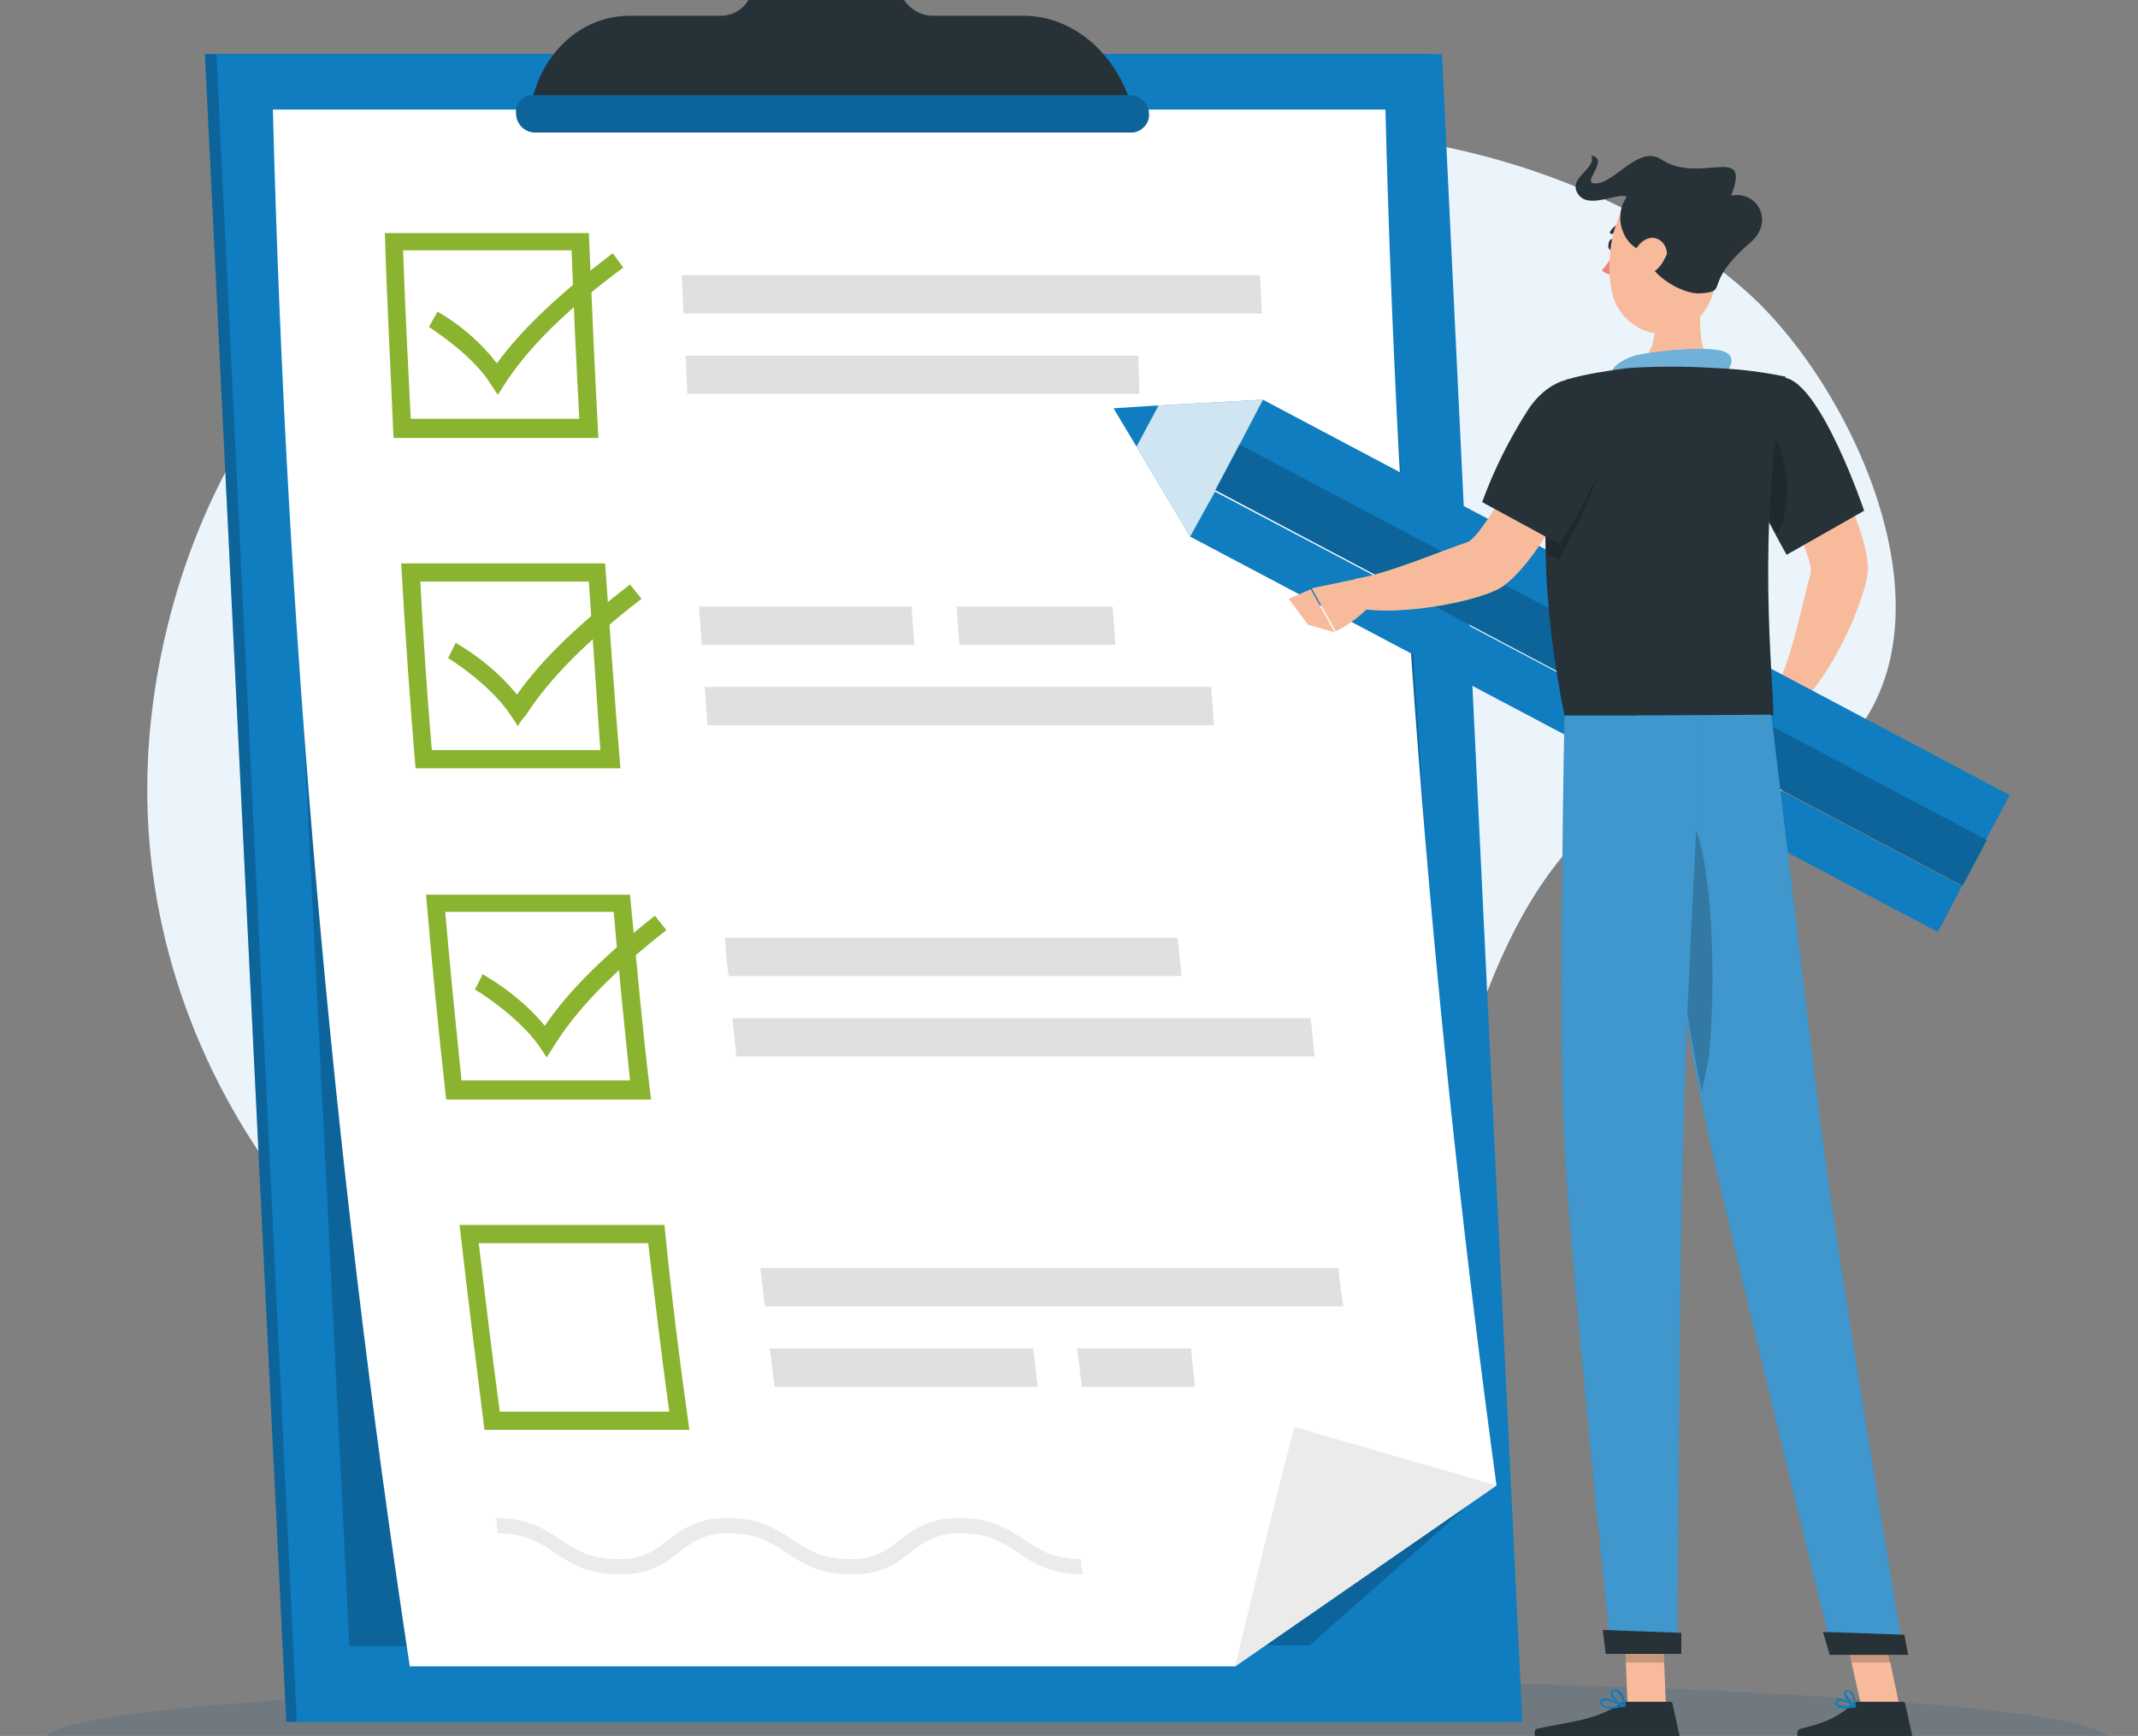 <?xml version="1.0" encoding="utf-8"?>
<svg xmlns="http://www.w3.org/2000/svg" version="1.1" width="468" height="380" viewBox="0 0 468 380"><rect x="0" y="0" width="468" height="380" fill="#808080" stroke="none"/><svg xmlns:xlink="http://www.w3.org/1999/xlink" version="1.1" id="Ebene_1" x="0" y="-14" viewBox="0 0 223.3 195.1" style="enable-background:new 0 0 223.3 195.1;" xml:space="preserve" width="468" height="409">
<style type="text/css">
	.st0{fill:#EAF4FA;}
	.st1{opacity:0.12;fill:#084781;}
	.st2{fill:#0F7DC0;}
	.st3{opacity:0.2;enable-background:new    ;}
	.st4{fill:#FFFFFF;}
	.st5{fill:#EBEBEB;}
	.st6{fill:#8AB42F;}
	.st7{fill:#E0E0E0;}
	.st8{fill:#263238;}
	.st9{fill:#F7BB9C;}
	.st10{opacity:0.4;fill:#FFFFFF;enable-background:new    ;}
	.st11{opacity:0.8;fill:#FFFFFF;enable-background:new    ;}
	.st12{fill:#ED847E;}
	.st13{opacity:0.2;fill:#FFFFFF;enable-background:new    ;}
</style>
<g id="freepik--background-simple--inject-2_00000029733729086237454760000007433017077559666613_">
	<path class="st0" d="M182.4,37.1c-14.4-12.8-35.9-18.2-54.9-16.5c-9.5,0.9-17.2,4.8-25.9,8.4c-12.2,4.9-20.3,2.8-32.7,1.4   c-36.2-3.9-52.9,31-53.5,57.1c-0.8,31.7,21.5,60.7,52.7,68.8c21.1,5.4,41.3,5.7,59.8-1.2c14.4-5.3,18-17.1,22.5-30.6   c3.5-10.3,6.6-22,14.3-30.1c7.1-7.4,14.3-1.2,22.5-5.7C207.9,77.4,194.6,47.9,182.4,37.1z"/>
</g>
<g id="freepik--Shadow--inject-2_00000172436569949847236450000005915677485440042174_">
	
		<ellipse id="freepik--path--inject-2_00000056402941425112598950000013519265337621436289_" class="st1" cx="112.5" cy="188.2" rx="107.6" ry="6.3"/>
</g>
<g id="freepik--Checklist--inject-2">
	<polygon class="st2" points="149.4,12.3 21.4,12.3 29.9,186.5 157.8,186.5  "/>
	<polygon class="st3" points="149.4,12.3 21.4,12.3 29.9,186.5 157.8,186.5  "/>
	<polygon class="st2" points="150.6,12.3 22.6,12.3 31,186.5 159,186.5  "/>
	<polygon class="st3" points="143.8,18.1 28.5,18.1 36.5,178.6 136.8,178.5 153.5,163.7  "/>
	<path class="st4" d="M144.7,18.1c1.2,48.1,5.1,96,11.6,143.7c-9.1,6.3-18.2,12.6-27.3,18.9H42.8C34.6,126.8,29.9,72.6,28.5,18.1   H144.7z"/>
	<path class="st5" d="M156.3,161.8c-9.1,6.3-18.2,12.6-27.3,18.9c2-8.3,4-16.7,6.2-25L156.3,161.8z"/>
	<path class="st6" d="M59.7,32.8c0.2,5.9,0.5,11.8,0.8,17.6H42.9c-0.3-5.9-0.6-11.8-0.8-17.6H59.7 M61.5,31H40.2   c0.2,7.1,0.6,14.2,0.9,21.4h21.4C62.1,45.2,61.8,38.1,61.5,31L61.5,31z"/>
	<path class="st7" d="M131.8,39.4H71.4c-0.1-1.3-0.1-2.7-0.2-4h60.4C131.7,36.8,131.7,38.1,131.8,39.4z"/>
	<path class="st7" d="M119,47.8H71.8c-0.1-1.3-0.1-2.7-0.2-4h47.3C118.9,45.2,119,46.5,119,47.8z"/>
	<path class="st6" d="M61.5,67.4c0.4,5.9,0.8,11.8,1.2,17.6H45.1c-0.5-5.9-0.9-11.8-1.2-17.6H61.5 M63.2,65.5H41.9   c0.4,7.1,0.9,14.2,1.5,21.4h21.4C64.2,79.8,63.7,72.6,63.2,65.5L63.2,65.5z"/>
	<path class="st7" d="M95.5,74H73.3c-0.1-1.3-0.2-2.7-0.3-4h22.2C95.3,71.3,95.4,72.7,95.5,74z"/>
	<path class="st7" d="M116.5,74h-16.3c-0.1-1.3-0.2-2.7-0.3-4h16.3C116.3,71.3,116.4,72.7,116.5,74z"/>
	<path class="st7" d="M126.8,82.4H73.9c-0.1-1.3-0.2-2.7-0.3-4h52.9C126.6,79.7,126.7,81,126.8,82.4z"/>
	<path class="st6" d="M64.1,101.9c0.5,5.9,1.1,11.8,1.7,17.6H48.2c-0.6-5.9-1.2-11.8-1.7-17.6H64.1 M65.8,100.1H44.5   c0.6,7.1,1.3,14.3,2.1,21.4h21.4C67.1,114.3,66.5,107.2,65.8,100.1z"/>
	<path class="st7" d="M136.9,113H76.5l0.4,4h60.4L136.9,113z"/>
	<path class="st7" d="M123,104.6H75.7c0.1,1.3,0.2,2.7,0.4,4h47.3C123.3,107.2,123.1,105.9,123,104.6z"/>
	<path class="st6" d="M67.7,136.5c0.7,5.9,1.4,11.8,2.2,17.6H52.2c-0.8-5.9-1.5-11.8-2.2-17.6H67.7 M69.4,134.6H48   c0.8,7.1,1.7,14.2,2.6,21.4H72C71,148.9,70.1,141.8,69.4,134.6L69.4,134.6z"/>
	<path class="st7" d="M140.3,143.1H79.9c-0.2-1.3-0.3-2.7-0.5-4h60.4C139.9,140.5,140.1,141.8,140.3,143.1z"/>
	<path class="st7" d="M108.4,151.5H80.9c-0.2-1.3-0.3-2.7-0.5-4h27.5C108.1,148.8,108.2,150.2,108.4,151.5z"/>
	<path class="st7" d="M124.8,151.5H113c-0.2-1.3-0.3-2.7-0.5-4h11.9C124.5,148.8,124.7,150.2,124.8,151.5z"/>
	<path class="st6" d="M52,47.9l-0.8-1.2c-1.7-2.7-5.2-5.1-6.4-5.9l0.9-1.6c2.4,1.4,4.5,3.2,6.2,5.4c2.7-3.7,6.7-7.4,12.1-11.5   l1.1,1.5c-5.8,4.3-9.9,8.3-12.4,12.2L52,47.9z"/>
	<path class="st6" d="M54.1,82.5l-0.8-1.2c-1.8-2.7-5.3-5.2-6.5-5.9l0.8-1.6c2.4,1.4,4.6,3.2,6.4,5.4c2.6-3.7,6.5-7.4,11.8-11.5   c0.4,0.5,0.8,1,1.2,1.5c-5.7,4.4-9.6,8.3-12.1,12.2C54.6,81.7,54.3,82.1,54.1,82.5z"/>
	<path class="st6" d="M57.1,117.1l-0.8-1.2c-1.9-2.7-5.5-5.2-6.7-5.9c0.3-0.6,0.6-1.1,0.8-1.6c2.4,1.4,4.7,3.2,6.5,5.4   c2.5-3.7,6.3-7.4,11.5-11.5l1.2,1.5c-5.6,4.4-9.4,8.3-11.8,12.2L57.1,117.1z"/>
	<path class="st5" d="M113.1,171.1c-3.3,0-5.2-1.2-6.8-2.3c-1.7-1.1-3.1-2-5.9-2s-4,1-5.3,2s-2.9,2.3-6.2,2.3s-5.2-1.2-6.8-2.3   c-1.7-1.1-3.1-2-5.9-2s-4,1-5.3,2c-1.3,1-2.9,2.3-6.2,2.3c-3.3,0-5.2-1.2-6.8-2.3c-1.7-1.1-3.1-2-5.9-2c-0.1-0.6-0.1-1.1-0.2-1.6   c3.3,0,5.2,1.2,6.8,2.3c1.7,1.1,3.1,2,5.9,2c2.8,0,4-1,5.3-2c1.3-1,2.9-2.3,6.2-2.3s5.2,1.2,6.8,2.3c1.7,1.1,3.1,2,5.9,2   c2.8,0,4-1,5.3-2c1.3-1,2.9-2.3,6.2-2.3c3.3,0,5.2,1.2,6.8,2.3c1.7,1.1,3.1,2,5.9,2C112.9,170,113,170.6,113.1,171.1z"/>
	<path class="st8" d="M117.8,16.6c-1.9-5-6.2-8.3-10.9-8.3h-9.5c-1.4,0-2.7-0.9-3.3-2.2c-1.4-3.3-4.5-5.4-8.1-5.4   c-3.4,0-6.5,2.2-7.6,5.4c-0.4,1.3-1.7,2.2-3.1,2.2h-9.5c-4.7,0-8.7,3.3-10.1,8.3l-0.6,2h63.3L117.8,16.6z"/>
	<path class="st2" d="M118.1,20.5H55.9c-1.1,0-2-0.9-2-2l0,0c-0.1-1,0.7-1.9,1.7-1.9c0,0,0.1,0,0.1,0h62.3c1.1,0,2,0.9,2,1.9l0,0   c0.1,1-0.7,1.9-1.7,2C118.2,20.5,118.2,20.5,118.1,20.5z"/>
	<path class="st3" d="M118.1,20.5H55.9c-1.1,0-2-0.9-2-2l0,0c-0.1-1,0.7-1.9,1.7-1.9c0,0,0.1,0,0.1,0h62.3c1.1,0,2,0.9,2,1.9l0,0   c0.1,1-0.7,1.9-1.7,2C118.2,20.5,118.2,20.5,118.1,20.5z"/>
</g>
<g id="freepik--Character--inject-2_00000071544831159706419170000004016353397003538840_">
	<polygon class="st9" points="174,184.9 170,184.9 169.6,175.4 173.6,175.4  "/>
	<polygon class="st9" points="198.4,184.9 194.4,184.9 192.3,175.4 196.4,175.4  "/>
	<path class="st8" d="M194.1,184.4h4.6c0.2,0,0.3,0.1,0.3,0.3l0.8,3.6c0.1,0.3-0.1,0.6-0.5,0.7c0,0-0.1,0-0.1,0   c-1.6,0-2.4-0.1-4.4-0.1c-1.2,0-3.8,0.1-5.5,0.1s-1.9-1.7-1.2-1.8c3.1-0.7,4.3-1.6,5.3-2.5C193.6,184.5,193.8,184.4,194.1,184.4z"/>
	<path class="st8" d="M170,184.4h4.4c0.2,0,0.3,0.1,0.3,0.3l0.8,3.6c0.1,0.3-0.1,0.6-0.4,0.7c0,0-0.1,0-0.1,0   c-1.6,0-3.9-0.1-5.9-0.1c-2.4,0-4.4,0.1-7.1,0.1c-1.7,0-2.1-1.7-1.4-1.8c3.2-0.7,5.8-0.8,8.5-2.5   C169.3,184.5,169.7,184.4,170,184.4z"/>
	<path class="st9" d="M178,36.5c-0.6,3-0.9,6.7,1.2,8.6c0,0-1.2,3-6.7,3c-5.1,0-2.5-3-2.5-3c3.3-0.8,3.1-4.9,2.6-7.2L178,36.5z"/>
	<path class="st2" d="M168.3,45.6c0.1-0.7,1.4-1.6,2.9-1.9c1.5-0.3,7.1-1,8.9-0.3s-0.3,2.8-0.3,2.8L168.3,45.6z"/>
	<path class="st10" d="M168.3,45.6c0.1-0.7,1.4-1.6,2.9-1.9c1.5-0.3,7.1-1,8.9-0.3s-0.3,2.8-0.3,2.8L168.3,45.6z"/>
	<polygon class="st3" points="169.6,175.4 169.8,180.3 173.8,180.3 173.6,175.4  "/>
	<polygon class="st3" points="196.4,175.4 192.3,175.4 193.4,180.3 197.5,180.3  "/>
	<path class="st9" d="M187.6,48.8l-4.9,3.3c0,0,7,12.5,6.4,14.5c-0.8,2.7-1.9,8.7-3.5,11.7c0.2,0.7,1.2,2.1,1.8,2.4   c3.9-3,7.8-12.2,7.7-14.8C194.8,60,187.6,48.8,187.6,48.8z"/>
	<path class="st9" d="M185.7,78.3l-3.9-0.3l2,4.3c0,0,3.4,0.1,4-2.4L185.7,78.3z"/>
	<polygon class="st2" points="204.9,99.2 204.6,99.8 202.4,104 124.3,62.7 126.9,58  "/>
	<polygon class="st2" points="209.9,89.7 208.3,92.7 207.4,94.4 129.4,53.2 131.9,48.4  "/>
	
		<rect x="164.5" y="32.1" transform="matrix(0.468 -0.884 0.884 0.468 21.564 188.244)" class="st2" width="5.4" height="88.3"/>
	
		<rect x="164.5" y="32.1" transform="matrix(0.468 -0.884 0.884 0.468 21.564 188.244)" class="st3" width="5.4" height="88.3"/>
	<polygon class="st2" points="121,49 118.7,53.3 124.3,62.7 131.9,48.4  "/>
	<polygon class="st11" points="121,49 118.7,53.3 124.3,62.7 131.9,48.4  "/>
	<polygon class="st2" points="116.3,49.3 118.7,53.3 121,49  "/>
	<polygon class="st9" points="178.7,80 180.7,83.8 183.9,82.3 181.8,78  "/>
	<path class="st8" d="M186.4,46.1c3.8,0.6,8.3,13.9,8.3,13.9l-8.1,4.6c0,0-3.6-6.3-5.3-11C179.4,48.5,182.3,45.5,186.4,46.1z"/>
	<path class="st3" d="M184.2,50.6c-1.7-1.6-0.7,5.2,0.2,9.6c0.4,0.9,0.8,1.6,1.2,2.3C187.5,59.1,186.6,52.8,184.2,50.6z"/>
	<path class="st8" d="M163.6,46.3c0,0-4.8,12.3-0.2,35.1h21.8c0.1-3.3-1.9-19.6,1.3-35.4c-2.4-0.5-4.8-0.8-7.3-0.9   c-3.1-0.2-6.2-0.2-9.2,0C167.8,45.4,165.7,45.7,163.6,46.3z"/>
	<path class="st9" d="M167,52l-5.5-2.2c0,0-6.3,12.9-8.3,13.5c-2.7,0.9-8.3,3.3-11.6,3.8c-0.4,0.6-1.1,2.2-1,2.8   c4.6,1.5,14.5-0.5,16.5-2.1C161.8,64.3,167,52,167,52z"/>
	<path class="st3" d="M167.6,50.5c-0.9-2.1-2.6-3-4.4-2.7c-0.7,2.6-1.9,8.2-1.7,16.7l1.3,0.6C162.8,65.1,169.2,54.1,167.6,50.5z"/>
	<path class="st8" d="M168.5,49.1c1.4,3.6-5.6,14.4-5.6,14.4l-8.1-4.4c1.2-3.3,2.8-6.5,4.7-9.5C162.3,45.2,167,45.1,168.5,49.1z"/>
	<path class="st9" d="M141.8,67.1l-4.8,1l2.5,4.5c1.4-0.7,2.6-1.6,3.6-2.7L141.8,67.1z"/>
	<polygon class="st9" points="134.6,69.2 136.6,71.9 139.4,72.7 136.9,68.2  "/>
	<path class="st8" d="M168.7,32.2c0,0.3-0.2,0.6-0.4,0.6s-0.4-0.3-0.3-0.6c0-0.3,0.2-0.6,0.4-0.6S168.8,31.9,168.7,32.2z"/>
	<path class="st12" d="M169,32.2c-0.4,1-1,1.9-1.7,2.7c0.4,0.4,1,0.5,1.5,0.4L169,32.2z"/>
	<path class="st8" d="M168.3,31.1C168.3,31.1,168.3,31.1,168.3,31.1c-0.2-0.1-0.2-0.2-0.1-0.3c0,0,0,0,0,0c0.3-0.5,0.9-0.9,1.5-0.9   c0.1,0,0.2,0.1,0.2,0.2c0,0.1-0.1,0.2-0.2,0.2l0,0l0,0c-0.5,0-0.9,0.3-1.2,0.7C168.5,31.1,168.4,31.1,168.3,31.1z"/>
	<path class="st9" d="M179.8,31.9c-0.5,4-0.6,6.4-2.7,8.3c-3.2,2.9-8.1,0.8-8.8-3.3c-0.7-3.7,0.2-9.6,4.3-11c2.9-1,6,0.5,7,3.4   C179.8,30.2,179.9,31.1,179.8,31.9z"/>
	<path class="st8" d="M171.7,32.7c-1.4,0.3-3.6-2.8-1.8-5.5c-0.9-0.5-4,1.4-5.1-0.3c-1.1-1.7,2-2.6,1.4-4c2.1,0.4-1.4,3.1,0.6,2.9   s4.4-4,6.7-2.5c4,2.7,9.5-1.8,7.3,3.8c2.7-0.6,4.6,2.7,2,4.9c-5.2,4.5-2,5.1-5.3,5.3C175.8,37.4,172,35.4,171.7,32.7z"/>
	<path class="st9" d="M173.8,33.8c-0.4,0.8-1.1,1.4-1.9,1.7c-1.1,0.4-1.7-0.6-1.5-1.7c0.2-1,1.1-2.4,2.3-2.3   c0.8,0.1,1.4,0.8,1.4,1.7C174,33.4,173.9,33.6,173.8,33.8z"/>
	<path class="st2" d="M171.1,81.4c0,0,4.6,31.1,7.1,42.7c2.8,12.8,13.2,55.2,13.2,55.2h7.4c0,0-6.9-41.4-8.5-54.1   c-1.7-13.7-5.3-43.9-5.3-43.9L171.1,81.4z"/>
	<path class="st13" d="M171.1,81.4c0,0,4.6,31.1,7.1,42.7c2.8,12.8,13.2,55.2,13.2,55.2h7.4c0,0-6.9-41.4-8.5-54.1   c-1.7-13.7-5.3-43.9-5.3-43.9L171.1,81.4z"/>
	<path class="st3" d="M176.6,92.3c-0.3-0.5-0.7-0.7-0.9-0.6h-0.1c-0.1,0-0.1,0.1-0.2,0.1c-0.1,0-0.1,0.1-0.2,0.2l-0.1,0.1l-0.1,0.2   c-0.1,0.2-0.2,0.3-0.2,0.5c0,0.1-0.1,0.2-0.1,0.3c0,0.1-0.1,0.3-0.1,0.4c0,0.2-0.1,0.4-0.2,0.6c0,0.1,0,0.1,0,0.2   c0,0.1-0.1,0.3-0.1,0.4c0,0.1,0,0.2-0.1,0.3c0,0.2-0.1,0.4-0.1,0.7c0,0.2-0.1,0.5-0.1,0.8c0,0.1,0,0.2,0,0.3   c-0.1,0.3-0.1,0.7-0.2,1l0,0c1.2,7.7,2.7,16.6,3.9,22.8c0.1-0.2,0.1-0.4,0.2-0.6c0.2-1,0.4-2.1,0.6-3.1   C179.3,108.9,178.8,95.5,176.6,92.3z"/>
	<path class="st2" d="M163.4,81.4c0,0-0.6,30.4-0.1,42.8c0.5,12.9,5,55.1,5,55.1h6.9c0,0,0.2-41.5,0.6-54.1c0.3-13.8,2-43.8,2-43.8   L163.4,81.4z"/>
	<path class="st13" d="M163.4,81.4c0,0-0.6,30.4-0.1,42.8c0.5,12.9,5,55.1,5,55.1h6.9c0,0,0.2-41.5,0.6-54.1c0.3-13.8,2-43.8,2-43.8   L163.4,81.4z"/>
	<path class="st8" d="M175.6,177.2c0,0,0,2.2,0,2.2h-7.9l-0.3-2.5L175.6,177.2z"/>
	<path class="st8" d="M198.9,177.4c0,0,0.4,2.1,0.4,2.1h-8.2l-0.7-2.4L198.9,177.4z"/>
	<path class="st2" d="M192.7,185.1c-0.3,0-0.6,0-0.8-0.2c-0.2-0.1-0.2-0.3-0.2-0.5c0-0.1,0.1-0.2,0.2-0.3c0.4-0.2,1.8,0.6,1.9,0.7   c0,0,0,0.1,0,0.1c0,0,0,0.1-0.1,0.1C193.5,185,193.1,185.1,192.7,185.1z M192.1,184.3c0,0-0.1,0-0.1,0c0,0-0.1,0.1-0.1,0.1   c0,0.1,0,0.3,0.1,0.3c0.5,0.2,1,0.2,1.4,0.1C193.1,184.5,192.6,184.3,192.1,184.3L192.1,184.3z"/>
	<path class="st2" d="M193.8,185C193.8,185,193.8,185,193.8,185c-0.5-0.2-1.3-1.1-1.2-1.6c0-0.1,0.2-0.2,0.3-0.2   c0.1,0,0.3,0,0.4,0.1C193.8,183.6,193.9,184.8,193.8,185C193.9,184.9,193.8,184.9,193.8,185C193.8,185,193.8,185,193.8,185z    M193,183.3L193,183.3c-0.1,0-0.2,0.1-0.2,0.1c0,0.3,0.5,0.9,0.9,1.3c0-0.5-0.2-0.9-0.5-1.3C193.1,183.3,193,183.3,193,183.3   L193,183.3z"/>
	<path class="st2" d="M168.3,185.1c-0.3,0-0.7-0.1-1-0.2c-0.1-0.1-0.2-0.3-0.2-0.5c0-0.1,0.1-0.2,0.2-0.3c0.5-0.3,2.1,0.6,2.3,0.6   c0,0,0.1,0.1,0,0.1c0,0,0,0.1-0.1,0.1C169.2,185,168.7,185.1,168.3,185.1z M167.6,184.3c-0.1,0-0.1,0-0.2,0c0,0-0.1,0.1-0.1,0.1   c0,0.1,0,0.2,0.1,0.3c0.2,0.2,0.9,0.3,1.8,0.1C168.7,184.5,168.2,184.3,167.6,184.3z"/>
	<path class="st2" d="M169.6,185L169.6,185c-0.5-0.2-1.5-1.1-1.4-1.6c0-0.1,0.1-0.2,0.4-0.3c0.2,0,0.4,0,0.6,0.2   c0.5,0.4,0.6,1.5,0.6,1.6C169.7,184.9,169.7,184.9,169.6,185C169.6,185,169.6,185,169.6,185z M168.6,183.3L168.6,183.3   c-0.2,0-0.2,0.1-0.2,0.1c0,0.3,0.6,1,1.1,1.3c0-0.5-0.2-0.9-0.6-1.3C168.8,183.3,168.7,183.3,168.6,183.3L168.6,183.3z"/>
</g>
</svg></svg>
